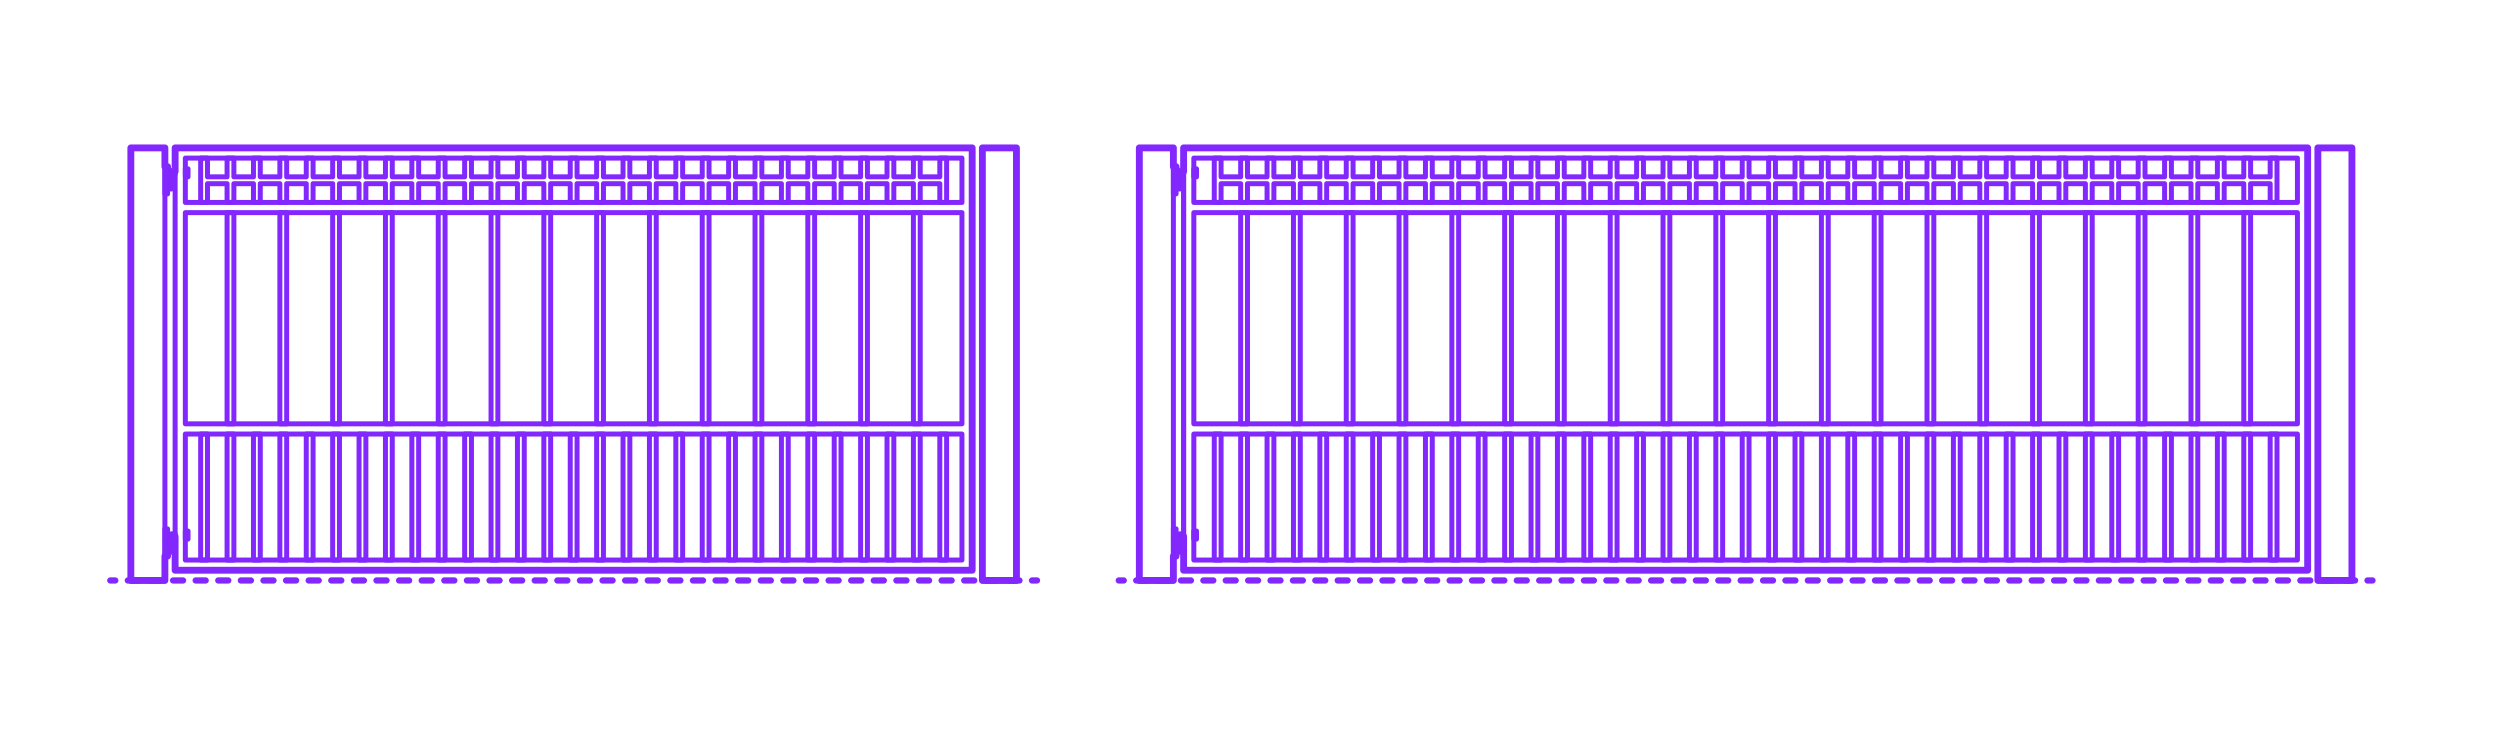 <?xml version="1.0" encoding="utf-8"?>
<!-- Generator: Adobe Illustrator 27.4.0, SVG Export Plug-In . SVG Version: 6.00 Build 0)  -->
<!DOCTYPE svg PUBLIC "-//W3C//DTD SVG 1.1//EN" "http://www.w3.org/Graphics/SVG/1.1/DTD/svg11.dtd">
<svg version="1.1" xmlns:x="http://ns.adobe.com/Extensibility/1.0/" xmlns:i="http://ns.adobe.com/AdobeIllustrator/10.0/" xmlns:graph="http://ns.adobe.com/Graphs/1.0/"
	 xmlns="http://www.w3.org/2000/svg" xmlns:xlink="http://www.w3.org/1999/xlink" x="0px" y="0px" width="1000px" height="300px"
	 viewBox="0 0 1000 300" enable-background="new 0 0 1000 300" xml:space="preserve">
<g id="FILL-BACKGROUND">
	<rect y="0" fill="#FFFFFF" width="1000" height="300"/>
</g>
<g id="N-TEXT">
</g>
<g id="N-DIMENSIONS">
</g>
<g id="_x32_D_x24_AG-DIAGRAM">
	<g id="POLYLINE_00000014607565999882801800000012643176832839487104_">
		<g>
			<g>
				
					<line fill="none" stroke="#8228FF" stroke-width="2.5" stroke-linecap="round" stroke-linejoin="round" x1="44.109" y1="232.186" x2="46.109" y2="232.186"/>
				
					<line fill="none" stroke="#8228FF" stroke-width="2.5" stroke-linecap="round" stroke-linejoin="round" stroke-dasharray="4.019,5.023" x1="51.133" y1="232.186" x2="410.294" y2="232.186"/>
				
					<line fill="none" stroke="#8228FF" stroke-width="2.5" stroke-linecap="round" stroke-linejoin="round" x1="412.805" y1="232.186" x2="414.805" y2="232.186"/>
			</g>
		</g>
	</g>
	<g id="POLYLINE_00000101088544410357222420000013905563513508320652_">
		<g>
			<g>
				
					<line fill="none" stroke="#8228FF" stroke-width="2.5" stroke-linecap="round" stroke-linejoin="round" x1="447.505" y1="232.186" x2="449.505" y2="232.186"/>
				
					<line fill="none" stroke="#8228FF" stroke-width="2.5" stroke-linecap="round" stroke-linejoin="round" stroke-dasharray="3.98,4.975" x1="454.479" y1="232.186" x2="944.51" y2="232.186"/>
				
					<line fill="none" stroke="#8228FF" stroke-width="2.5" stroke-linecap="round" stroke-linejoin="round" x1="946.998" y1="232.186" x2="948.998" y2="232.186"/>
			</g>
		</g>
	</g>
</g>
<g id="_x32_D_x24_AG-DETAILS-DIAGRAM">
</g>
<g id="_x32_D_x24_AG-BUILDINGS">
	<g id="POLYLINE_00000152950417237141659580000002640269856104053904_">
		
			<rect x="392.953" y="59.153" fill="none" stroke="#8228FF" stroke-width="2" stroke-linecap="round" stroke-linejoin="round" stroke-miterlimit="10" width="13.625" height="173.033"/>
	</g>
	<g id="POLYLINE_00000142138656309553446850000017840080799530163076_">
		
			<rect x="52.337" y="59.153" fill="none" stroke="#8228FF" stroke-width="2" stroke-linecap="round" stroke-linejoin="round" stroke-miterlimit="10" width="13.625" height="173.033"/>
	</g>
	<g id="POLYLINE_00000015313334005345111190000018109694319147246998_">
		
			<polygon fill="none" stroke="#8228FF" stroke-width="2" stroke-linecap="round" stroke-linejoin="round" stroke-miterlimit="10" points="
			378.647,80.974 378.647,63.24 375.922,63.24 375.922,70.745 368.088,70.745 368.088,63.24 365.363,63.24 365.363,70.745 
			357.529,70.745 357.529,63.24 354.804,63.24 354.804,70.745 346.97,70.745 346.97,63.24 344.245,63.24 344.245,70.745 
			336.411,70.745 336.411,63.24 333.686,63.24 333.686,70.745 325.852,70.745 325.852,63.24 323.127,63.24 323.127,70.745 
			315.293,70.745 315.293,63.24 312.568,63.24 312.568,70.745 304.734,70.745 304.734,63.24 302.009,63.24 302.009,70.745 
			294.175,70.745 294.175,63.24 291.45,63.24 291.45,70.745 283.615,70.745 283.615,63.24 280.89,63.24 280.89,70.745 
			273.056,70.745 273.056,63.24 270.331,63.24 270.331,70.745 262.497,70.745 262.497,63.24 259.772,63.24 259.772,70.745 
			251.938,70.745 251.938,63.24 249.213,63.24 249.213,70.745 241.379,70.745 241.379,63.24 238.654,63.24 238.654,70.745 
			230.82,70.745 230.82,63.24 228.095,63.24 228.095,70.745 220.261,70.745 220.261,63.24 217.536,63.24 217.536,70.745 
			209.702,70.745 209.702,63.24 206.977,63.24 206.977,70.745 199.143,70.745 199.143,63.24 196.418,63.24 196.418,70.745 
			188.583,70.745 188.583,63.24 185.858,63.24 185.858,70.745 178.024,70.745 178.024,63.24 175.299,63.24 175.299,70.745 
			167.465,70.745 167.465,63.24 164.74,63.24 164.74,70.745 156.906,70.745 156.906,63.24 154.181,63.24 154.181,70.745 
			146.347,70.745 146.347,63.24 143.622,63.24 143.622,70.745 135.788,70.745 135.788,63.24 133.063,63.24 133.063,70.745 
			125.229,70.745 125.229,63.24 122.504,63.24 122.504,70.745 114.67,70.745 114.67,63.24 111.945,63.24 111.945,70.745 
			104.11,70.745 104.11,63.24 101.386,63.24 101.386,70.745 93.551,70.745 93.551,63.24 90.826,63.24 90.826,70.745 82.992,70.745 
			82.992,63.24 80.267,63.24 80.267,80.974 82.992,80.974 82.992,73.47 90.826,73.47 90.826,80.974 93.551,80.974 93.551,73.47 
			101.386,73.47 101.386,80.974 104.11,80.974 104.11,73.47 111.945,73.47 111.945,80.974 114.67,80.974 114.67,73.47 
			122.504,73.47 122.504,80.974 125.229,80.974 125.229,73.47 133.063,73.47 133.063,80.974 135.788,80.974 135.788,73.47 
			143.622,73.47 143.622,80.974 146.347,80.974 146.347,73.47 154.181,73.47 154.181,80.974 156.906,80.974 156.906,73.47 
			164.74,73.47 164.74,80.974 167.465,80.974 167.465,73.47 175.299,73.47 175.299,80.974 178.024,80.974 178.024,73.47 
			185.858,73.47 185.858,80.974 188.583,80.974 188.583,73.47 196.418,73.47 196.418,80.974 199.143,80.974 199.143,73.47 
			206.977,73.47 206.977,80.974 209.702,80.974 209.702,73.47 217.536,73.47 217.536,80.974 220.261,80.974 220.261,73.47 
			228.095,73.47 228.095,80.974 230.82,80.974 230.82,73.47 238.654,73.47 238.654,80.974 241.379,80.974 241.379,73.47 
			249.213,73.47 249.213,80.974 251.938,80.974 251.938,73.47 259.772,73.47 259.772,80.974 262.497,80.974 262.497,73.47 
			270.331,73.47 270.331,80.974 273.056,80.974 273.056,73.47 280.89,73.47 280.89,80.974 283.615,80.974 283.615,73.47 
			291.45,73.47 291.45,80.974 294.175,80.974 294.175,73.47 302.009,73.47 302.009,80.974 304.734,80.974 304.734,73.47 
			312.568,73.47 312.568,80.974 315.293,80.974 315.293,73.47 323.127,73.47 323.127,80.974 325.852,80.974 325.852,73.47 
			333.686,73.47 333.686,80.974 336.411,80.974 336.411,73.47 344.245,73.47 344.245,80.974 346.97,80.974 346.97,73.47 
			354.804,73.47 354.804,80.974 357.529,80.974 357.529,73.47 365.363,73.47 365.363,80.974 368.088,80.974 368.088,73.47 
			375.922,73.47 375.922,80.974 		"/>
	</g>
	<g id="POLYLINE_00000100360122890137585940000016728946121767420053_">
		
			<rect x="323.127" y="85.061" fill="none" stroke="#8228FF" stroke-width="2" stroke-linecap="round" stroke-linejoin="round" stroke-miterlimit="10" width="2.725" height="84.462"/>
	</g>
	<g id="POLYLINE_00000151543825940895542460000015054969233414298263_">
		
			<rect x="344.245" y="85.061" fill="none" stroke="#8228FF" stroke-width="2" stroke-linecap="round" stroke-linejoin="round" stroke-miterlimit="10" width="2.725" height="84.462"/>
	</g>
	<g id="POLYLINE_00000137118638253297514950000013770109714618876821_">
		
			<rect x="365.363" y="85.061" fill="none" stroke="#8228FF" stroke-width="2" stroke-linecap="round" stroke-linejoin="round" stroke-miterlimit="10" width="2.725" height="84.462"/>
	</g>
	<g id="POLYLINE_00000147202308055278361850000008656034889431821463_">
		
			<rect x="302.009" y="85.061" fill="none" stroke="#8228FF" stroke-width="2" stroke-linecap="round" stroke-linejoin="round" stroke-miterlimit="10" width="2.725" height="84.462"/>
	</g>
	<g id="POLYLINE_00000095330326893769243150000003636014509852281267_">
		
			<rect x="217.536" y="85.061" fill="none" stroke="#8228FF" stroke-width="2" stroke-linecap="round" stroke-linejoin="round" stroke-miterlimit="10" width="2.725" height="84.462"/>
	</g>
	<g id="POLYLINE_00000146490767294010684340000016352443150063019189_">
		
			<rect x="238.654" y="85.061" fill="none" stroke="#8228FF" stroke-width="2" stroke-linecap="round" stroke-linejoin="round" stroke-miterlimit="10" width="2.725" height="84.462"/>
	</g>
	<g id="POLYLINE_00000044858661333657342780000002574768406391111321_">
		
			<rect x="259.772" y="85.061" fill="none" stroke="#8228FF" stroke-width="2" stroke-linecap="round" stroke-linejoin="round" stroke-miterlimit="10" width="2.725" height="84.462"/>
	</g>
	<g id="POLYLINE_00000086689537152768168160000017194351705861614267_">
		
			<rect x="280.89" y="85.061" fill="none" stroke="#8228FF" stroke-width="2" stroke-linecap="round" stroke-linejoin="round" stroke-miterlimit="10" width="2.725" height="84.462"/>
	</g>
	<g id="POLYLINE_00000075847885683104608810000014716044862336533377_">
		
			<rect x="196.418" y="85.061" fill="none" stroke="#8228FF" stroke-width="2" stroke-linecap="round" stroke-linejoin="round" stroke-miterlimit="10" width="2.725" height="84.462"/>
	</g>
	<g id="POLYLINE_00000154422053055807485590000011493623492757213319_">
		
			<rect x="111.945" y="85.061" fill="none" stroke="#8228FF" stroke-width="2" stroke-linecap="round" stroke-linejoin="round" stroke-miterlimit="10" width="2.725" height="84.462"/>
	</g>
	<g id="POLYLINE_00000062905242033158151660000012579536955645638328_">
		
			<rect x="133.063" y="85.061" fill="none" stroke="#8228FF" stroke-width="2" stroke-linecap="round" stroke-linejoin="round" stroke-miterlimit="10" width="2.725" height="84.462"/>
	</g>
	<g id="POLYLINE_00000171702182109591090760000017942905636599655568_">
		
			<rect x="154.181" y="85.061" fill="none" stroke="#8228FF" stroke-width="2" stroke-linecap="round" stroke-linejoin="round" stroke-miterlimit="10" width="2.725" height="84.462"/>
	</g>
	<g id="POLYLINE_00000026877994484508436470000003951095205205818768_">
		
			<rect x="175.299" y="85.061" fill="none" stroke="#8228FF" stroke-width="2" stroke-linecap="round" stroke-linejoin="round" stroke-miterlimit="10" width="2.725" height="84.462"/>
	</g>
	<g id="POLYLINE_00000023981797056841730450000008236338124395767220_">
		
			<rect x="90.826" y="85.061" fill="none" stroke="#8228FF" stroke-width="2" stroke-linecap="round" stroke-linejoin="round" stroke-miterlimit="10" width="2.725" height="84.462"/>
	</g>
	<g id="POLYLINE_00000155127124129905374640000017686132767584013462_">
		
			<rect x="74.136" y="63.24" fill="none" stroke="#8228FF" stroke-width="2" stroke-linecap="round" stroke-linejoin="round" stroke-miterlimit="10" width="310.642" height="17.734"/>
	</g>
	<g id="POLYLINE_00000023960213752183309770000014176921250315589282_">
		
			<rect x="74.136" y="85.061" fill="none" stroke="#8228FF" stroke-width="2" stroke-linecap="round" stroke-linejoin="round" stroke-miterlimit="10" width="310.642" height="84.462"/>
	</g>
	<g id="POLYLINE_00000038400896609030802170000002864551670385729954_">
		
			<rect x="70.049" y="59.153" fill="none" stroke="#8228FF" stroke-width="2" stroke-linecap="round" stroke-linejoin="round" stroke-miterlimit="10" width="318.817" height="168.946"/>
	</g>
	<g id="POLYLINE_00000117673505461303692930000010821240416950454692_">
		
			<rect x="74.136" y="173.611" fill="none" stroke="#8228FF" stroke-width="2" stroke-linecap="round" stroke-linejoin="round" stroke-miterlimit="10" width="310.642" height="50.401"/>
	</g>
	<g id="POLYLINE_00000129900134801997169350000007699920443650545548_">
		<path fill="none" stroke="#8228FF" stroke-width="2" stroke-linecap="round" stroke-linejoin="round" stroke-miterlimit="10" d="
			M70.049,68.604c-0.131,0.003-1.22-0.009-1.319,0.01c-0.154,0.017-0.306,0.057-0.448,0.118c-0.588,0.245-0.984,0.844-0.98,1.481"/>
	</g>
	<g id="POLYLINE_00000148625688286028684720000008806891175234699951_">
		<path fill="none" stroke="#8228FF" stroke-width="2" stroke-linecap="round" stroke-linejoin="round" stroke-miterlimit="10" d="
			M68.375,70.214c-0.002-0.213,0.135-0.418,0.333-0.496c0.049-0.02,0.102-0.033,0.155-0.038c0.016-0.001,0.032-0.002,0.048-0.002
			c0,0,1.137,0,1.137,0"/>
	</g>
	<g id="POLYLINE_00000045596601448131096230000003817058407916667028_">
		
			<rect x="65.961" y="66.664" fill="none" stroke="#8228FF" stroke-width="2" stroke-linecap="round" stroke-linejoin="round" stroke-miterlimit="10" width="1.073" height="10.9"/>
	</g>
	<g id="POLYLINE_00000138533264388781952060000013385719397841196977_">
		
			<rect x="67.034" y="70.214" fill="none" stroke="#8228FF" stroke-width="2" stroke-linecap="round" stroke-linejoin="round" stroke-miterlimit="10" width="1.609" height="5.364"/>
	</g>
	<g id="POLYLINE_00000034061254997168753680000005473439519739174048_">
		
			<rect x="74.136" y="67.532" fill="none" stroke="#8228FF" stroke-width="2" stroke-linecap="round" stroke-linejoin="round" stroke-miterlimit="10" width="1.073" height="3.218"/>
	</g>
	<g id="POLYLINE_00000140712978398674324070000006890566924023443892_">
		<path fill="none" stroke="#8228FF" stroke-width="2" stroke-linecap="round" stroke-linejoin="round" stroke-miterlimit="10" d="
			M70.049,213.487c-0.131,0.003-1.22-0.009-1.319,0.01c-0.154,0.017-0.306,0.057-0.448,0.118c-0.588,0.245-0.984,0.844-0.98,1.481"
			/>
	</g>
	<g id="POLYLINE_00000170274469651674190270000016781870959708118148_">
		<path fill="none" stroke="#8228FF" stroke-width="2" stroke-linecap="round" stroke-linejoin="round" stroke-miterlimit="10" d="
			M68.375,215.096c-0.002-0.213,0.135-0.418,0.333-0.496c0.049-0.02,0.102-0.033,0.155-0.038c0.016-0.001,0.032-0.002,0.048-0.002
			c0,0,1.137,0,1.137,0"/>
	</g>
	<g id="POLYLINE_00000047019524893638685550000008353330644301108145_">
		
			<rect x="65.961" y="211.547" fill="none" stroke="#8228FF" stroke-width="2" stroke-linecap="round" stroke-linejoin="round" stroke-miterlimit="10" width="1.073" height="10.9"/>
	</g>
	<g id="POLYLINE_00000180325638652280308140000003374522882298287547_">
		
			<rect x="67.034" y="215.096" fill="none" stroke="#8228FF" stroke-width="2" stroke-linecap="round" stroke-linejoin="round" stroke-miterlimit="10" width="1.609" height="5.364"/>
	</g>
	<g id="POLYLINE_00000137101834131976445490000006929503919057252480_">
		
			<rect x="74.136" y="212.414" fill="none" stroke="#8228FF" stroke-width="2" stroke-linecap="round" stroke-linejoin="round" stroke-miterlimit="10" width="1.073" height="3.218"/>
	</g>
	<g id="POLYLINE_00000014626925794552253020000007804967906685992343_">
		
			<rect x="477.532" y="63.24" fill="none" stroke="#8228FF" stroke-width="2" stroke-linecap="round" stroke-linejoin="round" stroke-miterlimit="10" width="441.439" height="17.734"/>
	</g>
	<g id="POLYLINE_00000178181524160560929540000005043552647048421051_">
		
			<rect x="477.532" y="173.611" fill="none" stroke="#8228FF" stroke-width="2" stroke-linecap="round" stroke-linejoin="round" stroke-miterlimit="10" width="441.439" height="50.401"/>
	</g>
	<g id="POLYLINE_00000005239286386345013640000014803864817369827741_">
		
			<rect x="473.444" y="59.153" fill="none" stroke="#8228FF" stroke-width="2" stroke-linecap="round" stroke-linejoin="round" stroke-miterlimit="10" width="449.614" height="168.946"/>
	</g>
	<g id="POLYLINE_00000169546240744948044730000014205901201434737569_">
		
			<rect x="477.532" y="85.061" fill="none" stroke="#8228FF" stroke-width="2" stroke-linecap="round" stroke-linejoin="round" stroke-miterlimit="10" width="441.439" height="84.462"/>
	</g>
	<g id="POLYLINE_00000170263424318618879410000005320827360812856961_">
		
			<rect x="927.145" y="59.153" fill="none" stroke="#8228FF" stroke-width="2" stroke-linecap="round" stroke-linejoin="round" stroke-miterlimit="10" width="13.625" height="173.033"/>
	</g>
	<g id="POLYLINE_00000049905387044646226050000004100372049253816463_">
		
			<rect x="455.732" y="59.153" fill="none" stroke="#8228FF" stroke-width="2" stroke-linecap="round" stroke-linejoin="round" stroke-miterlimit="10" width="13.625" height="173.033"/>
	</g>
	<g id="POLYLINE_00000076578379710794392880000008086781346693243070_">
		<path fill="none" stroke="#8228FF" stroke-width="2" stroke-linecap="round" stroke-linejoin="round" stroke-miterlimit="10" d="
			M473.444,68.604c-0.131,0.003-1.22-0.009-1.319,0.01c-0.154,0.017-0.306,0.057-0.448,0.118c-0.588,0.245-0.984,0.844-0.98,1.481"
			/>
	</g>
	<g id="POLYLINE_00000111180369292385940270000006178292754757186211_">
		<path fill="none" stroke="#8228FF" stroke-width="2" stroke-linecap="round" stroke-linejoin="round" stroke-miterlimit="10" d="
			M471.771,70.214c-0.002-0.213,0.135-0.418,0.333-0.496c0.049-0.02,0.102-0.033,0.155-0.038c0.016-0.001,0.032-0.002,0.048-0.002
			c0,0,1.137,0,1.137,0"/>
	</g>
	<g id="POLYLINE_00000173161837166883617200000012484919318879802297_">
		
			<rect x="469.357" y="66.664" fill="none" stroke="#8228FF" stroke-width="2" stroke-linecap="round" stroke-linejoin="round" stroke-miterlimit="10" width="1.073" height="10.9"/>
	</g>
	<g id="POLYLINE_00000168823125360366888880000016088714952589135239_">
		
			<rect x="470.43" y="70.214" fill="none" stroke="#8228FF" stroke-width="2" stroke-linecap="round" stroke-linejoin="round" stroke-miterlimit="10" width="1.609" height="5.364"/>
	</g>
	<g id="POLYLINE_00000003812292685619402860000013413146371032929458_">
		
			<rect x="477.532" y="67.532" fill="none" stroke="#8228FF" stroke-width="2" stroke-linecap="round" stroke-linejoin="round" stroke-miterlimit="10" width="1.073" height="3.218"/>
	</g>
	<g id="POLYLINE_00000132065524713131686680000006955795891327465893_">
		<path fill="none" stroke="#8228FF" stroke-width="2" stroke-linecap="round" stroke-linejoin="round" stroke-miterlimit="10" d="
			M473.444,213.487c-0.131,0.003-1.22-0.009-1.319,0.01c-0.154,0.017-0.306,0.057-0.448,0.118c-0.588,0.245-0.984,0.844-0.98,1.481"
			/>
	</g>
	<g id="POLYLINE_00000109742969983709027890000002288514491771740847_">
		<path fill="none" stroke="#8228FF" stroke-width="2" stroke-linecap="round" stroke-linejoin="round" stroke-miterlimit="10" d="
			M471.771,215.096c-0.002-0.213,0.135-0.418,0.333-0.496c0.049-0.02,0.102-0.033,0.155-0.038c0.016-0.001,0.032-0.002,0.048-0.002
			c0,0,1.137,0,1.137,0"/>
	</g>
	<g id="POLYLINE_00000155863425663459344100000013074423953636434312_">
		
			<rect x="469.357" y="211.547" fill="none" stroke="#8228FF" stroke-width="2" stroke-linecap="round" stroke-linejoin="round" stroke-miterlimit="10" width="1.073" height="10.9"/>
	</g>
	<g id="POLYLINE_00000004506993072742930850000008202259633727689892_">
		
			<rect x="470.43" y="215.096" fill="none" stroke="#8228FF" stroke-width="2" stroke-linecap="round" stroke-linejoin="round" stroke-miterlimit="10" width="1.609" height="5.364"/>
	</g>
	<g id="POLYLINE_00000021810450626746396150000006478378053014676118_">
		
			<rect x="477.532" y="212.414" fill="none" stroke="#8228FF" stroke-width="2" stroke-linecap="round" stroke-linejoin="round" stroke-miterlimit="10" width="1.073" height="3.218"/>
	</g>
	<g id="POLYLINE_00000053535649460322674020000015440272183725660318_">
		
			<rect x="473.444" y="59.153" fill="none" stroke="#8228FF" stroke-width="2" stroke-linecap="round" stroke-linejoin="round" stroke-miterlimit="10" width="449.614" height="168.946"/>
	</g>
	<g id="POLYLINE_00000102538157858517035410000018389253974718118325_">
		
			<rect x="855.275" y="173.611" fill="none" stroke="#8228FF" stroke-width="2" stroke-linecap="round" stroke-linejoin="round" stroke-miterlimit="10" width="2.725" height="50.401"/>
	</g>
	<g id="POLYLINE_00000113311021110622974920000001649689846707370170_">
		
			<rect x="876.394" y="173.611" fill="none" stroke="#8228FF" stroke-width="2" stroke-linecap="round" stroke-linejoin="round" stroke-miterlimit="10" width="2.725" height="50.401"/>
	</g>
	<g id="POLYLINE_00000026129319332619712850000011185685793635595691_">
		
			<rect x="897.512" y="173.611" fill="none" stroke="#8228FF" stroke-width="2" stroke-linecap="round" stroke-linejoin="round" stroke-miterlimit="10" width="2.725" height="50.401"/>
	</g>
	<g id="POLYLINE_00000041977830122061815500000017122653567348531620_">
		
			<rect x="865.834" y="173.611" fill="none" stroke="#8228FF" stroke-width="2" stroke-linecap="round" stroke-linejoin="round" stroke-miterlimit="10" width="2.725" height="50.401"/>
	</g>
	<g id="POLYLINE_00000011736606200034596340000017750369508231082378_">
		
			<rect x="844.716" y="173.611" fill="none" stroke="#8228FF" stroke-width="2" stroke-linecap="round" stroke-linejoin="round" stroke-miterlimit="10" width="2.725" height="50.401"/>
	</g>
	<g id="POLYLINE_00000114766946580714632650000011559432647758455991_">
		
			<rect x="908.071" y="173.611" fill="none" stroke="#8228FF" stroke-width="2" stroke-linecap="round" stroke-linejoin="round" stroke-miterlimit="10" width="2.725" height="50.401"/>
	</g>
	<g id="POLYLINE_00000169551866964432185040000008454574362956459672_">
		
			<rect x="886.953" y="173.611" fill="none" stroke="#8228FF" stroke-width="2" stroke-linecap="round" stroke-linejoin="round" stroke-miterlimit="10" width="2.725" height="50.401"/>
	</g>
	<g id="POLYLINE_00000072266729160361063090000016081453538748054197_">
		
			<rect x="834.157" y="173.611" fill="none" stroke="#8228FF" stroke-width="2" stroke-linecap="round" stroke-linejoin="round" stroke-miterlimit="10" width="2.725" height="50.401"/>
	</g>
	<g id="POLYLINE_00000153700776516240711130000015578618324797555877_">
		
			<rect x="791.921" y="173.611" fill="none" stroke="#8228FF" stroke-width="2" stroke-linecap="round" stroke-linejoin="round" stroke-miterlimit="10" width="2.725" height="50.401"/>
	</g>
	<g id="POLYLINE_00000103224097842902647530000001320385497920853396_">
		
			<rect x="802.48" y="173.611" fill="none" stroke="#8228FF" stroke-width="2" stroke-linecap="round" stroke-linejoin="round" stroke-miterlimit="10" width="2.725" height="50.401"/>
	</g>
	<g id="POLYLINE_00000122705231224938240070000015441246872425975454_">
		
			<rect x="813.039" y="173.611" fill="none" stroke="#8228FF" stroke-width="2" stroke-linecap="round" stroke-linejoin="round" stroke-miterlimit="10" width="2.725" height="50.401"/>
	</g>
	<g id="POLYLINE_00000172439190218086419800000016212674440939134871_">
		
			<rect x="823.598" y="173.611" fill="none" stroke="#8228FF" stroke-width="2" stroke-linecap="round" stroke-linejoin="round" stroke-miterlimit="10" width="2.725" height="50.401"/>
	</g>
	<g id="POLYLINE_00000053508707376025770820000005165294162425425812_">
		
			<rect x="728.566" y="173.611" fill="none" stroke="#8228FF" stroke-width="2" stroke-linecap="round" stroke-linejoin="round" stroke-miterlimit="10" width="2.725" height="50.401"/>
	</g>
	<g id="POLYLINE_00000119096881305864353110000018407676767554448045_">
		
			<rect x="749.684" y="173.611" fill="none" stroke="#8228FF" stroke-width="2" stroke-linecap="round" stroke-linejoin="round" stroke-miterlimit="10" width="2.725" height="50.401"/>
	</g>
	<g id="POLYLINE_00000006670104399188090580000002179108309443490988_">
		
			<rect x="770.802" y="173.611" fill="none" stroke="#8228FF" stroke-width="2" stroke-linecap="round" stroke-linejoin="round" stroke-miterlimit="10" width="2.725" height="50.401"/>
	</g>
	<g id="POLYLINE_00000021097438123765866280000011800331938926980770_">
		
			<rect x="739.125" y="173.611" fill="none" stroke="#8228FF" stroke-width="2" stroke-linecap="round" stroke-linejoin="round" stroke-miterlimit="10" width="2.725" height="50.401"/>
	</g>
	<g id="POLYLINE_00000000927370231588452650000014476115972708048312_">
		
			<rect x="718.007" y="173.611" fill="none" stroke="#8228FF" stroke-width="2" stroke-linecap="round" stroke-linejoin="round" stroke-miterlimit="10" width="2.725" height="50.401"/>
	</g>
	<g id="POLYLINE_00000119805487786291348620000001421325334748310433_">
		
			<rect x="781.362" y="173.611" fill="none" stroke="#8228FF" stroke-width="2" stroke-linecap="round" stroke-linejoin="round" stroke-miterlimit="10" width="2.725" height="50.401"/>
	</g>
	<g id="POLYLINE_00000022544956995174691480000014405441409681098410_">
		
			<rect x="760.243" y="173.611" fill="none" stroke="#8228FF" stroke-width="2" stroke-linecap="round" stroke-linejoin="round" stroke-miterlimit="10" width="2.725" height="50.401"/>
	</g>
	<g id="POLYLINE_00000070811695343955418240000005523543415432070838_">
		
			<rect x="707.448" y="173.611" fill="none" stroke="#8228FF" stroke-width="2" stroke-linecap="round" stroke-linejoin="round" stroke-miterlimit="10" width="2.725" height="50.401"/>
	</g>
	<g id="POLYLINE_00000052806650034447722960000015078082023726163076_">
		
			<rect x="622.975" y="173.611" fill="none" stroke="#8228FF" stroke-width="2" stroke-linecap="round" stroke-linejoin="round" stroke-miterlimit="10" width="2.725" height="50.401"/>
	</g>
	<g id="POLYLINE_00000013902948637814488750000013933377240921218992_">
		
			<rect x="644.093" y="173.611" fill="none" stroke="#8228FF" stroke-width="2" stroke-linecap="round" stroke-linejoin="round" stroke-miterlimit="10" width="2.725" height="50.401"/>
	</g>
	<g id="POLYLINE_00000111904317688204983030000012014884214390938509_">
		
			<rect x="665.211" y="173.611" fill="none" stroke="#8228FF" stroke-width="2" stroke-linecap="round" stroke-linejoin="round" stroke-miterlimit="10" width="2.725" height="50.401"/>
	</g>
	<g id="POLYLINE_00000003790453400231417090000005273745758380993726_">
		
			<rect x="633.534" y="173.611" fill="none" stroke="#8228FF" stroke-width="2" stroke-linecap="round" stroke-linejoin="round" stroke-miterlimit="10" width="2.725" height="50.401"/>
	</g>
	<g id="POLYLINE_00000137843532128421547770000007073566960897172106_">
		
			<rect x="612.416" y="173.611" fill="none" stroke="#8228FF" stroke-width="2" stroke-linecap="round" stroke-linejoin="round" stroke-miterlimit="10" width="2.725" height="50.401"/>
	</g>
	<g id="POLYLINE_00000128478274348093689980000014872208771141133965_">
		
			<rect x="675.77" y="173.611" fill="none" stroke="#8228FF" stroke-width="2" stroke-linecap="round" stroke-linejoin="round" stroke-miterlimit="10" width="2.725" height="50.401"/>
	</g>
	<g id="POLYLINE_00000152973054168221810850000001805000139460327308_">
		
			<rect x="654.652" y="173.611" fill="none" stroke="#8228FF" stroke-width="2" stroke-linecap="round" stroke-linejoin="round" stroke-miterlimit="10" width="2.725" height="50.401"/>
	</g>
	<g id="POLYLINE_00000133505312352656964750000004557465174878162337_">
		
			<rect x="686.33" y="173.611" fill="none" stroke="#8228FF" stroke-width="2" stroke-linecap="round" stroke-linejoin="round" stroke-miterlimit="10" width="2.725" height="50.401"/>
	</g>
	<g id="POLYLINE_00000110470923246793486840000012858037745551077281_">
		
			<rect x="696.889" y="173.611" fill="none" stroke="#8228FF" stroke-width="2" stroke-linecap="round" stroke-linejoin="round" stroke-miterlimit="10" width="2.725" height="50.401"/>
	</g>
	<g id="POLYLINE_00000062876898783053402990000017995731971144442783_">
		
			<rect x="601.857" y="173.611" fill="none" stroke="#8228FF" stroke-width="2" stroke-linecap="round" stroke-linejoin="round" stroke-miterlimit="10" width="2.725" height="50.401"/>
	</g>
	<g id="POLYLINE_00000076570295376079711470000004514151895715753890_">
		
			<rect x="517.384" y="173.611" fill="none" stroke="#8228FF" stroke-width="2" stroke-linecap="round" stroke-linejoin="round" stroke-miterlimit="10" width="2.725" height="50.401"/>
	</g>
	<g id="POLYLINE_00000182518028288029298960000005891798792508777644_">
		
			<rect x="538.502" y="173.611" fill="none" stroke="#8228FF" stroke-width="2" stroke-linecap="round" stroke-linejoin="round" stroke-miterlimit="10" width="2.725" height="50.401"/>
	</g>
	<g id="POLYLINE_00000031191277150027127950000014197601436093957547_">
		
			<rect x="559.62" y="173.611" fill="none" stroke="#8228FF" stroke-width="2" stroke-linecap="round" stroke-linejoin="round" stroke-miterlimit="10" width="2.725" height="50.401"/>
	</g>
	<g id="POLYLINE_00000179614594983978866070000003536237057247676600_">
		
			<rect x="527.943" y="173.611" fill="none" stroke="#8228FF" stroke-width="2" stroke-linecap="round" stroke-linejoin="round" stroke-miterlimit="10" width="2.725" height="50.401"/>
	</g>
	<g id="POLYLINE_00000068677650591271575940000003872688111747821488_">
		
			<rect x="506.825" y="173.611" fill="none" stroke="#8228FF" stroke-width="2" stroke-linecap="round" stroke-linejoin="round" stroke-miterlimit="10" width="2.725" height="50.401"/>
	</g>
	<g id="POLYLINE_00000177476606065404683300000010192961209762711436_">
		
			<rect x="570.179" y="173.611" fill="none" stroke="#8228FF" stroke-width="2" stroke-linecap="round" stroke-linejoin="round" stroke-miterlimit="10" width="2.725" height="50.401"/>
	</g>
	<g id="POLYLINE_00000169530322127023002990000012639521549569047990_">
		
			<rect x="549.061" y="173.611" fill="none" stroke="#8228FF" stroke-width="2" stroke-linecap="round" stroke-linejoin="round" stroke-miterlimit="10" width="2.725" height="50.401"/>
	</g>
	<g id="POLYLINE_00000009588146770317625010000012051011556787870622_">
		
			<rect x="580.738" y="173.611" fill="none" stroke="#8228FF" stroke-width="2" stroke-linecap="round" stroke-linejoin="round" stroke-miterlimit="10" width="2.725" height="50.401"/>
	</g>
	<g id="POLYLINE_00000045616069731908621270000014347197226222438298_">
		
			<rect x="591.297" y="173.611" fill="none" stroke="#8228FF" stroke-width="2" stroke-linecap="round" stroke-linejoin="round" stroke-miterlimit="10" width="2.725" height="50.401"/>
	</g>
	<g id="POLYLINE_00000066489523545432808830000006299205845261069700_">
		
			<rect x="496.265" y="173.611" fill="none" stroke="#8228FF" stroke-width="2" stroke-linecap="round" stroke-linejoin="round" stroke-miterlimit="10" width="2.725" height="50.401"/>
	</g>
	<g id="POLYLINE_00000072980265693421736950000009972795966098635439_">
		
			<rect x="485.706" y="173.611" fill="none" stroke="#8228FF" stroke-width="2" stroke-linecap="round" stroke-linejoin="round" stroke-miterlimit="10" width="2.725" height="50.401"/>
	</g>
	<g id="POLYLINE_00000168090669508297380810000000368766306986655914_">
		
			<polygon fill="none" stroke="#8228FF" stroke-width="2" stroke-linecap="round" stroke-linejoin="round" stroke-miterlimit="10" points="
			784.086,70.745 784.086,63.24 781.362,63.24 781.362,70.745 773.527,70.745 773.527,63.24 770.802,63.24 770.802,70.745 
			762.968,70.745 762.968,63.24 760.243,63.24 760.243,70.745 752.409,70.745 752.409,63.24 749.684,63.24 749.684,70.745 
			741.85,70.745 741.85,63.24 739.125,63.24 739.125,70.745 731.291,70.745 731.291,63.24 728.566,63.24 728.566,70.745 
			720.732,70.745 720.732,63.24 718.007,63.24 718.007,70.745 710.173,70.745 710.173,63.24 707.448,63.24 707.448,70.745 
			699.614,70.745 699.614,63.24 696.889,63.24 696.889,70.745 689.054,70.745 689.054,63.24 686.33,63.24 686.33,70.745 
			678.495,70.745 678.495,63.24 675.77,63.24 675.77,70.745 667.936,70.745 667.936,63.24 665.211,63.24 665.211,70.745 
			657.377,70.745 657.377,63.24 654.652,63.24 654.652,70.745 646.818,70.745 646.818,63.24 644.093,63.24 644.093,70.745 
			636.259,70.745 636.259,63.24 633.534,63.24 633.534,70.745 625.7,70.745 625.7,63.24 622.975,63.24 622.975,70.745 
			615.141,70.745 615.141,63.24 612.416,63.24 612.416,70.745 604.582,70.745 604.582,63.24 601.857,63.24 601.857,70.745 
			594.022,70.745 594.022,63.24 591.297,63.24 591.297,70.745 583.463,70.745 583.463,63.24 580.738,63.24 580.738,70.745 
			572.904,70.745 572.904,63.24 570.179,63.24 570.179,70.745 562.345,70.745 562.345,63.24 559.62,63.24 559.62,70.745 
			551.786,70.745 551.786,63.24 549.061,63.24 549.061,70.745 541.227,70.745 541.227,63.24 538.502,63.24 538.502,70.745 
			530.668,70.745 530.668,63.24 527.943,63.24 527.943,70.745 520.109,70.745 520.109,63.24 517.384,63.24 517.384,70.745 
			509.55,70.745 509.55,63.24 506.825,63.24 506.825,70.745 498.99,70.745 498.99,63.24 496.265,63.24 496.265,70.745 
			488.431,70.745 488.431,63.24 485.706,63.24 485.706,80.974 488.431,80.974 488.431,73.47 496.265,73.47 496.265,80.974 
			498.99,80.974 498.99,73.47 506.825,73.47 506.825,80.974 509.55,80.974 509.55,73.47 517.384,73.47 517.384,80.974 
			520.109,80.974 520.109,73.47 527.943,73.47 527.943,80.974 530.668,80.974 530.668,73.47 538.502,73.47 538.502,80.974 
			541.227,80.974 541.227,73.47 549.061,73.47 549.061,80.974 551.786,80.974 551.786,73.47 559.62,73.47 559.62,80.974 
			562.345,80.974 562.345,73.47 570.179,73.47 570.179,80.974 572.904,80.974 572.904,73.47 580.738,73.47 580.738,80.974 
			583.463,80.974 583.463,73.47 591.297,73.47 591.297,80.974 594.022,80.974 594.022,73.47 601.857,73.47 601.857,80.974 
			604.582,80.974 604.582,73.47 612.416,73.47 612.416,80.974 615.141,80.974 615.141,73.47 622.975,73.47 622.975,80.974 
			625.7,80.974 625.7,73.47 633.534,73.47 633.534,80.974 636.259,80.974 636.259,73.47 644.093,73.47 644.093,80.974 
			646.818,80.974 646.818,73.47 654.652,73.47 654.652,80.974 657.377,80.974 657.377,73.47 665.211,73.47 665.211,80.974 
			667.936,80.974 667.936,73.47 675.77,73.47 675.77,80.974 678.495,80.974 678.495,73.47 686.33,73.47 686.33,80.974 
			689.054,80.974 689.054,73.47 696.889,73.47 696.889,80.974 699.614,80.974 699.614,73.47 707.448,73.47 707.448,80.974 
			710.173,80.974 710.173,73.47 718.007,73.47 718.007,80.974 720.732,80.974 720.732,73.47 728.566,73.47 728.566,80.974 
			731.291,80.974 731.291,73.47 739.125,73.47 739.125,80.974 741.85,80.974 741.85,73.47 749.684,73.47 749.684,80.974 
			752.409,80.974 752.409,73.47 760.243,73.47 760.243,80.974 762.968,80.974 762.968,73.47 770.802,73.47 770.802,80.974 
			773.527,80.974 773.527,73.47 781.362,73.47 781.362,80.974 784.086,80.974 784.086,73.47 791.921,73.47 791.921,80.974 
			794.646,80.974 794.646,73.47 802.48,73.47 802.48,80.974 805.205,80.974 805.205,73.47 813.039,73.47 813.039,80.974 
			815.764,80.974 815.764,73.47 823.598,73.47 823.598,80.974 826.323,80.974 826.323,73.47 834.157,73.47 834.157,80.974 
			836.882,80.974 836.882,73.47 844.716,73.47 844.716,80.974 847.441,80.974 847.441,73.47 855.275,73.47 855.275,80.974 
			858,80.974 858,73.47 865.834,73.47 865.834,80.974 868.559,80.974 868.559,73.47 876.394,73.47 876.394,80.974 879.118,80.974 
			879.118,73.47 886.953,73.47 886.953,80.974 889.678,80.974 889.678,73.47 897.512,73.47 897.512,80.974 900.237,80.974 
			900.237,73.47 908.071,73.47 908.071,80.974 910.796,80.974 910.796,63.24 908.071,63.24 908.071,70.745 900.237,70.745 
			900.237,63.24 897.512,63.24 897.512,70.745 889.678,70.745 889.678,63.24 886.953,63.24 886.953,70.745 879.118,70.745 
			879.118,63.24 876.394,63.24 876.394,70.745 868.559,70.745 868.559,63.24 865.834,63.24 865.834,70.745 858,70.745 858,63.24 
			855.275,63.24 855.275,70.745 847.441,70.745 847.441,63.24 844.716,63.24 844.716,70.745 836.882,70.745 836.882,63.24 
			834.157,63.24 834.157,70.745 826.323,70.745 826.323,63.24 823.598,63.24 823.598,70.745 815.764,70.745 815.764,63.24 
			813.039,63.24 813.039,70.745 805.205,70.745 805.205,63.24 802.48,63.24 802.48,70.745 794.646,70.745 794.646,63.24 
			791.921,63.24 791.921,70.745 		"/>
	</g>
	<g id="POLYLINE_00000099658190779811537550000011461346346433850299_">
		
			<rect x="855.275" y="85.061" fill="none" stroke="#8228FF" stroke-width="2" stroke-linecap="round" stroke-linejoin="round" stroke-miterlimit="10" width="2.725" height="84.462"/>
	</g>
	<g id="POLYLINE_00000016071782720444730600000012027532555446684561_">
		
			<rect x="876.394" y="85.061" fill="none" stroke="#8228FF" stroke-width="2" stroke-linecap="round" stroke-linejoin="round" stroke-miterlimit="10" width="2.725" height="84.462"/>
	</g>
	<g id="POLYLINE_00000083804725054969782470000005999120831664593833_">
		
			<rect x="897.512" y="85.061" fill="none" stroke="#8228FF" stroke-width="2" stroke-linecap="round" stroke-linejoin="round" stroke-miterlimit="10" width="2.725" height="84.462"/>
	</g>
	<g id="POLYLINE_00000022541948341087208390000003535063156152259742_">
		
			<rect x="834.157" y="85.061" fill="none" stroke="#8228FF" stroke-width="2" stroke-linecap="round" stroke-linejoin="round" stroke-miterlimit="10" width="2.725" height="84.462"/>
	</g>
	<g id="POLYLINE_00000010999766886132930870000005073082311408698251_">
		
			<rect x="791.921" y="85.061" fill="none" stroke="#8228FF" stroke-width="2" stroke-linecap="round" stroke-linejoin="round" stroke-miterlimit="10" width="2.725" height="84.462"/>
	</g>
	<g id="POLYLINE_00000104701812534809791350000013978725206370169753_">
		
			<rect x="813.039" y="85.061" fill="none" stroke="#8228FF" stroke-width="2" stroke-linecap="round" stroke-linejoin="round" stroke-miterlimit="10" width="2.725" height="84.462"/>
	</g>
	<g id="POLYLINE_00000031209057980730516150000008758295915578891138_">
		
			<rect x="728.566" y="85.061" fill="none" stroke="#8228FF" stroke-width="2" stroke-linecap="round" stroke-linejoin="round" stroke-miterlimit="10" width="2.725" height="84.462"/>
	</g>
	<g id="POLYLINE_00000134931604768312450040000008041618498824251786_">
		
			<rect x="749.684" y="85.061" fill="none" stroke="#8228FF" stroke-width="2" stroke-linecap="round" stroke-linejoin="round" stroke-miterlimit="10" width="2.725" height="84.462"/>
	</g>
	<g id="POLYLINE_00000119814109438015173420000001814599749450280103_">
		
			<rect x="770.802" y="85.061" fill="none" stroke="#8228FF" stroke-width="2" stroke-linecap="round" stroke-linejoin="round" stroke-miterlimit="10" width="2.725" height="84.462"/>
	</g>
	<g id="POLYLINE_00000090284954612495542220000006373182411036316089_">
		
			<rect x="707.448" y="85.061" fill="none" stroke="#8228FF" stroke-width="2" stroke-linecap="round" stroke-linejoin="round" stroke-miterlimit="10" width="2.725" height="84.462"/>
	</g>
	<g id="POLYLINE_00000107571947267814010250000012737919528490579368_">
		
			<rect x="622.975" y="85.061" fill="none" stroke="#8228FF" stroke-width="2" stroke-linecap="round" stroke-linejoin="round" stroke-miterlimit="10" width="2.725" height="84.462"/>
	</g>
	<g id="POLYLINE_00000127753483449537520960000010025622255456876956_">
		
			<rect x="644.093" y="85.061" fill="none" stroke="#8228FF" stroke-width="2" stroke-linecap="round" stroke-linejoin="round" stroke-miterlimit="10" width="2.725" height="84.462"/>
	</g>
	<g id="POLYLINE_00000172420054126659913220000008187848672923695545_">
		
			<rect x="665.211" y="85.061" fill="none" stroke="#8228FF" stroke-width="2" stroke-linecap="round" stroke-linejoin="round" stroke-miterlimit="10" width="2.725" height="84.462"/>
	</g>
	<g id="POLYLINE_00000118374351904708447370000009908036355993612956_">
		
			<rect x="686.33" y="85.061" fill="none" stroke="#8228FF" stroke-width="2" stroke-linecap="round" stroke-linejoin="round" stroke-miterlimit="10" width="2.725" height="84.462"/>
	</g>
	<g id="POLYLINE_00000059305632917956739010000013467696776994466737_">
		
			<rect x="601.857" y="85.061" fill="none" stroke="#8228FF" stroke-width="2" stroke-linecap="round" stroke-linejoin="round" stroke-miterlimit="10" width="2.725" height="84.462"/>
	</g>
	<g id="POLYLINE_00000155832276993765622060000017780740982959765686_">
		
			<rect x="517.384" y="85.061" fill="none" stroke="#8228FF" stroke-width="2" stroke-linecap="round" stroke-linejoin="round" stroke-miterlimit="10" width="2.725" height="84.462"/>
	</g>
	<g id="POLYLINE_00000152958822944027126110000000681074908407834264_">
		
			<rect x="538.502" y="85.061" fill="none" stroke="#8228FF" stroke-width="2" stroke-linecap="round" stroke-linejoin="round" stroke-miterlimit="10" width="2.725" height="84.462"/>
	</g>
	<g id="POLYLINE_00000023254779479438487380000017849544349426968472_">
		
			<rect x="559.62" y="85.061" fill="none" stroke="#8228FF" stroke-width="2" stroke-linecap="round" stroke-linejoin="round" stroke-miterlimit="10" width="2.725" height="84.462"/>
	</g>
	<g id="POLYLINE_00000016052420975306178620000018021904795464554137_">
		
			<rect x="580.738" y="85.061" fill="none" stroke="#8228FF" stroke-width="2" stroke-linecap="round" stroke-linejoin="round" stroke-miterlimit="10" width="2.725" height="84.462"/>
	</g>
	<g id="POLYLINE_00000178927298868476619700000012354013408655882917_">
		
			<rect x="496.265" y="85.061" fill="none" stroke="#8228FF" stroke-width="2" stroke-linecap="round" stroke-linejoin="round" stroke-miterlimit="10" width="2.725" height="84.462"/>
	</g>
	<g id="POLYLINE_00000029040566527588361560000002619371103702165121_">
		
			<rect x="206.977" y="173.611" fill="none" stroke="#8228FF" stroke-width="2" stroke-linecap="round" stroke-linejoin="round" stroke-miterlimit="10" width="2.725" height="50.401"/>
	</g>
	<g id="POLYLINE_00000057122649834422959660000016881582838916465538_">
		
			<rect x="196.418" y="173.611" fill="none" stroke="#8228FF" stroke-width="2" stroke-linecap="round" stroke-linejoin="round" stroke-miterlimit="10" width="2.725" height="50.401"/>
	</g>
	<g id="POLYLINE_00000052799148119068843010000010878258435482597248_">
		
			<rect x="111.945" y="173.611" fill="none" stroke="#8228FF" stroke-width="2" stroke-linecap="round" stroke-linejoin="round" stroke-miterlimit="10" width="2.725" height="50.401"/>
	</g>
	<g id="POLYLINE_00000050646249601829035680000013328634132017122433_">
		
			<rect x="133.063" y="173.611" fill="none" stroke="#8228FF" stroke-width="2" stroke-linecap="round" stroke-linejoin="round" stroke-miterlimit="10" width="2.725" height="50.401"/>
	</g>
	<g id="POLYLINE_00000078013483561408397320000001508597716441867440_">
		
			<rect x="154.181" y="173.611" fill="none" stroke="#8228FF" stroke-width="2" stroke-linecap="round" stroke-linejoin="round" stroke-miterlimit="10" width="2.725" height="50.401"/>
	</g>
	<g id="POLYLINE_00000091008848436101699890000000713103950899790526_">
		
			<rect x="122.504" y="173.611" fill="none" stroke="#8228FF" stroke-width="2" stroke-linecap="round" stroke-linejoin="round" stroke-miterlimit="10" width="2.725" height="50.401"/>
	</g>
	<g id="POLYLINE_00000178891601554429506460000017228344881495738548_">
		
			<rect x="101.386" y="173.611" fill="none" stroke="#8228FF" stroke-width="2" stroke-linecap="round" stroke-linejoin="round" stroke-miterlimit="10" width="2.725" height="50.401"/>
	</g>
	<g id="POLYLINE_00000152958206059347362520000007358578727802100926_">
		
			<rect x="164.74" y="173.611" fill="none" stroke="#8228FF" stroke-width="2" stroke-linecap="round" stroke-linejoin="round" stroke-miterlimit="10" width="2.725" height="50.401"/>
	</g>
	<g id="POLYLINE_00000074434061670407678750000012780446020714422458_">
		
			<rect x="143.622" y="173.611" fill="none" stroke="#8228FF" stroke-width="2" stroke-linecap="round" stroke-linejoin="round" stroke-miterlimit="10" width="2.725" height="50.401"/>
	</g>
	<g id="POLYLINE_00000048465308191418043680000005213113468916868514_">
		
			<rect x="175.299" y="173.611" fill="none" stroke="#8228FF" stroke-width="2" stroke-linecap="round" stroke-linejoin="round" stroke-miterlimit="10" width="2.725" height="50.401"/>
	</g>
	<g id="POLYLINE_00000102507539536730783940000009310588217995361952_">
		
			<rect x="185.858" y="173.611" fill="none" stroke="#8228FF" stroke-width="2" stroke-linecap="round" stroke-linejoin="round" stroke-miterlimit="10" width="2.725" height="50.401"/>
	</g>
	<g id="POLYLINE_00000058572962821519323000000017955641393904723378_">
		
			<rect x="90.826" y="173.611" fill="none" stroke="#8228FF" stroke-width="2" stroke-linecap="round" stroke-linejoin="round" stroke-miterlimit="10" width="2.725" height="50.401"/>
	</g>
	<g id="POLYLINE_00000053518487018932522480000008401552611680821923_">
		
			<rect x="80.267" y="173.611" fill="none" stroke="#8228FF" stroke-width="2" stroke-linecap="round" stroke-linejoin="round" stroke-miterlimit="10" width="2.725" height="50.401"/>
	</g>
	<g id="POLYLINE_00000165937174410007955480000005588566775538105528_">
		
			<rect x="323.127" y="173.611" fill="none" stroke="#8228FF" stroke-width="2" stroke-linecap="round" stroke-linejoin="round" stroke-miterlimit="10" width="2.725" height="50.401"/>
	</g>
	<g id="POLYLINE_00000152969959331677884470000018242375312074175423_">
		
			<rect x="344.245" y="173.611" fill="none" stroke="#8228FF" stroke-width="2" stroke-linecap="round" stroke-linejoin="round" stroke-miterlimit="10" width="2.725" height="50.401"/>
	</g>
	<g id="POLYLINE_00000170962901540939827060000008321129654981140649_">
		
			<rect x="365.363" y="173.611" fill="none" stroke="#8228FF" stroke-width="2" stroke-linecap="round" stroke-linejoin="round" stroke-miterlimit="10" width="2.725" height="50.401"/>
	</g>
	<g id="POLYLINE_00000111875996961608420650000015604481474399169458_">
		
			<rect x="333.686" y="173.611" fill="none" stroke="#8228FF" stroke-width="2" stroke-linecap="round" stroke-linejoin="round" stroke-miterlimit="10" width="2.725" height="50.401"/>
	</g>
	<g id="POLYLINE_00000145751578880743423410000011919820709979059639_">
		
			<rect x="312.568" y="173.611" fill="none" stroke="#8228FF" stroke-width="2" stroke-linecap="round" stroke-linejoin="round" stroke-miterlimit="10" width="2.725" height="50.401"/>
	</g>
	<g id="POLYLINE_00000180334483323535452660000005115072385651411360_">
		
			<rect x="375.922" y="173.611" fill="none" stroke="#8228FF" stroke-width="2" stroke-linecap="round" stroke-linejoin="round" stroke-miterlimit="10" width="2.725" height="50.401"/>
	</g>
	<g id="POLYLINE_00000123407744245677955780000005514509404840909982_">
		
			<rect x="354.804" y="173.611" fill="none" stroke="#8228FF" stroke-width="2" stroke-linecap="round" stroke-linejoin="round" stroke-miterlimit="10" width="2.725" height="50.401"/>
	</g>
	<g id="POLYLINE_00000036966327064532214000000012373447857935961240_">
		
			<rect x="302.009" y="173.611" fill="none" stroke="#8228FF" stroke-width="2" stroke-linecap="round" stroke-linejoin="round" stroke-miterlimit="10" width="2.725" height="50.401"/>
	</g>
	<g id="POLYLINE_00000062892273051830002860000001764463556778450093_">
		
			<rect x="217.536" y="173.611" fill="none" stroke="#8228FF" stroke-width="2" stroke-linecap="round" stroke-linejoin="round" stroke-miterlimit="10" width="2.725" height="50.401"/>
	</g>
	<g id="POLYLINE_00000049929894734829507360000012859965289681317289_">
		
			<rect x="238.654" y="173.611" fill="none" stroke="#8228FF" stroke-width="2" stroke-linecap="round" stroke-linejoin="round" stroke-miterlimit="10" width="2.725" height="50.401"/>
	</g>
	<g id="POLYLINE_00000078007828691671135390000002181886069551105203_">
		
			<rect x="259.772" y="173.611" fill="none" stroke="#8228FF" stroke-width="2" stroke-linecap="round" stroke-linejoin="round" stroke-miterlimit="10" width="2.725" height="50.401"/>
	</g>
	<g id="POLYLINE_00000041281056607717394560000011452067653000395928_">
		
			<rect x="228.095" y="173.611" fill="none" stroke="#8228FF" stroke-width="2" stroke-linecap="round" stroke-linejoin="round" stroke-miterlimit="10" width="2.725" height="50.401"/>
	</g>
	<g id="POLYLINE_00000106840374926232203860000005682227060875195280_">
		
			<rect x="270.331" y="173.611" fill="none" stroke="#8228FF" stroke-width="2" stroke-linecap="round" stroke-linejoin="round" stroke-miterlimit="10" width="2.725" height="50.401"/>
	</g>
	<g id="POLYLINE_00000182513553530641617100000010881175227880934532_">
		
			<rect x="249.213" y="173.611" fill="none" stroke="#8228FF" stroke-width="2" stroke-linecap="round" stroke-linejoin="round" stroke-miterlimit="10" width="2.725" height="50.401"/>
	</g>
	<g id="POLYLINE_00000050649276223852940290000018185856276586845114_">
		
			<rect x="280.89" y="173.611" fill="none" stroke="#8228FF" stroke-width="2" stroke-linecap="round" stroke-linejoin="round" stroke-miterlimit="10" width="2.725" height="50.401"/>
	</g>
	<g id="POLYLINE_00000033341968646713154720000004477772124306944138_">
		
			<rect x="291.45" y="173.611" fill="none" stroke="#8228FF" stroke-width="2" stroke-linecap="round" stroke-linejoin="round" stroke-miterlimit="10" width="2.725" height="50.401"/>
	</g>
</g>
<g id="_x32_D_x24_AG-OUTLINE">
	<g id="POLYLINE_00000018934315896094810860000007528883764182677128_">
		
			<path fill="none" stroke="#8228FF" stroke-width="2.75" stroke-linecap="round" stroke-linejoin="round" stroke-miterlimit="10" d="
			M65.961,222.446v9.74H52.337V59.153h13.625v7.511h1.073v3.55h0.268c-0.007-0.639,0.404-1.253,0.998-1.489
			c0.389-0.196,1.324-0.099,1.748-0.12v-9.451h318.817v168.946H70.049V214.56c-0.154,0.014-1.222-0.038-1.341,0.04
			c-0.198,0.079-0.335,0.283-0.333,0.496h0.268v5.364h-1.609v1.986H65.961z"/>
	</g>
	<g id="POLYLINE_00000075860794792369494500000011307118425399585194_">
		
			<rect x="392.953" y="59.153" fill="none" stroke="#8228FF" stroke-width="2.75" stroke-linecap="round" stroke-linejoin="round" stroke-miterlimit="10" width="13.625" height="173.033"/>
	</g>
	<g id="POLYLINE_00000110452034474982873870000005290388241261824412_">
		
			<path fill="none" stroke="#8228FF" stroke-width="2.75" stroke-linecap="round" stroke-linejoin="round" stroke-miterlimit="10" d="
			M469.357,222.446v9.74h-13.625V59.153h13.625v7.511h1.073v3.55h0.268c-0.007-0.639,0.404-1.253,0.998-1.489
			c0.389-0.196,1.324-0.099,1.748-0.12v-9.451h449.614v168.946H473.444V214.56c-0.154,0.014-1.222-0.038-1.341,0.04
			c-0.198,0.079-0.335,0.283-0.333,0.496h0.268v5.364h-1.609v1.986H469.357z"/>
	</g>
	<g id="POLYLINE_00000067208231683031853010000007403500864997509000_">
		
			<rect x="927.145" y="59.153" fill="none" stroke="#8228FF" stroke-width="2.75" stroke-linecap="round" stroke-linejoin="round" stroke-miterlimit="10" width="13.625" height="173.033"/>
	</g>
</g>
</svg>
